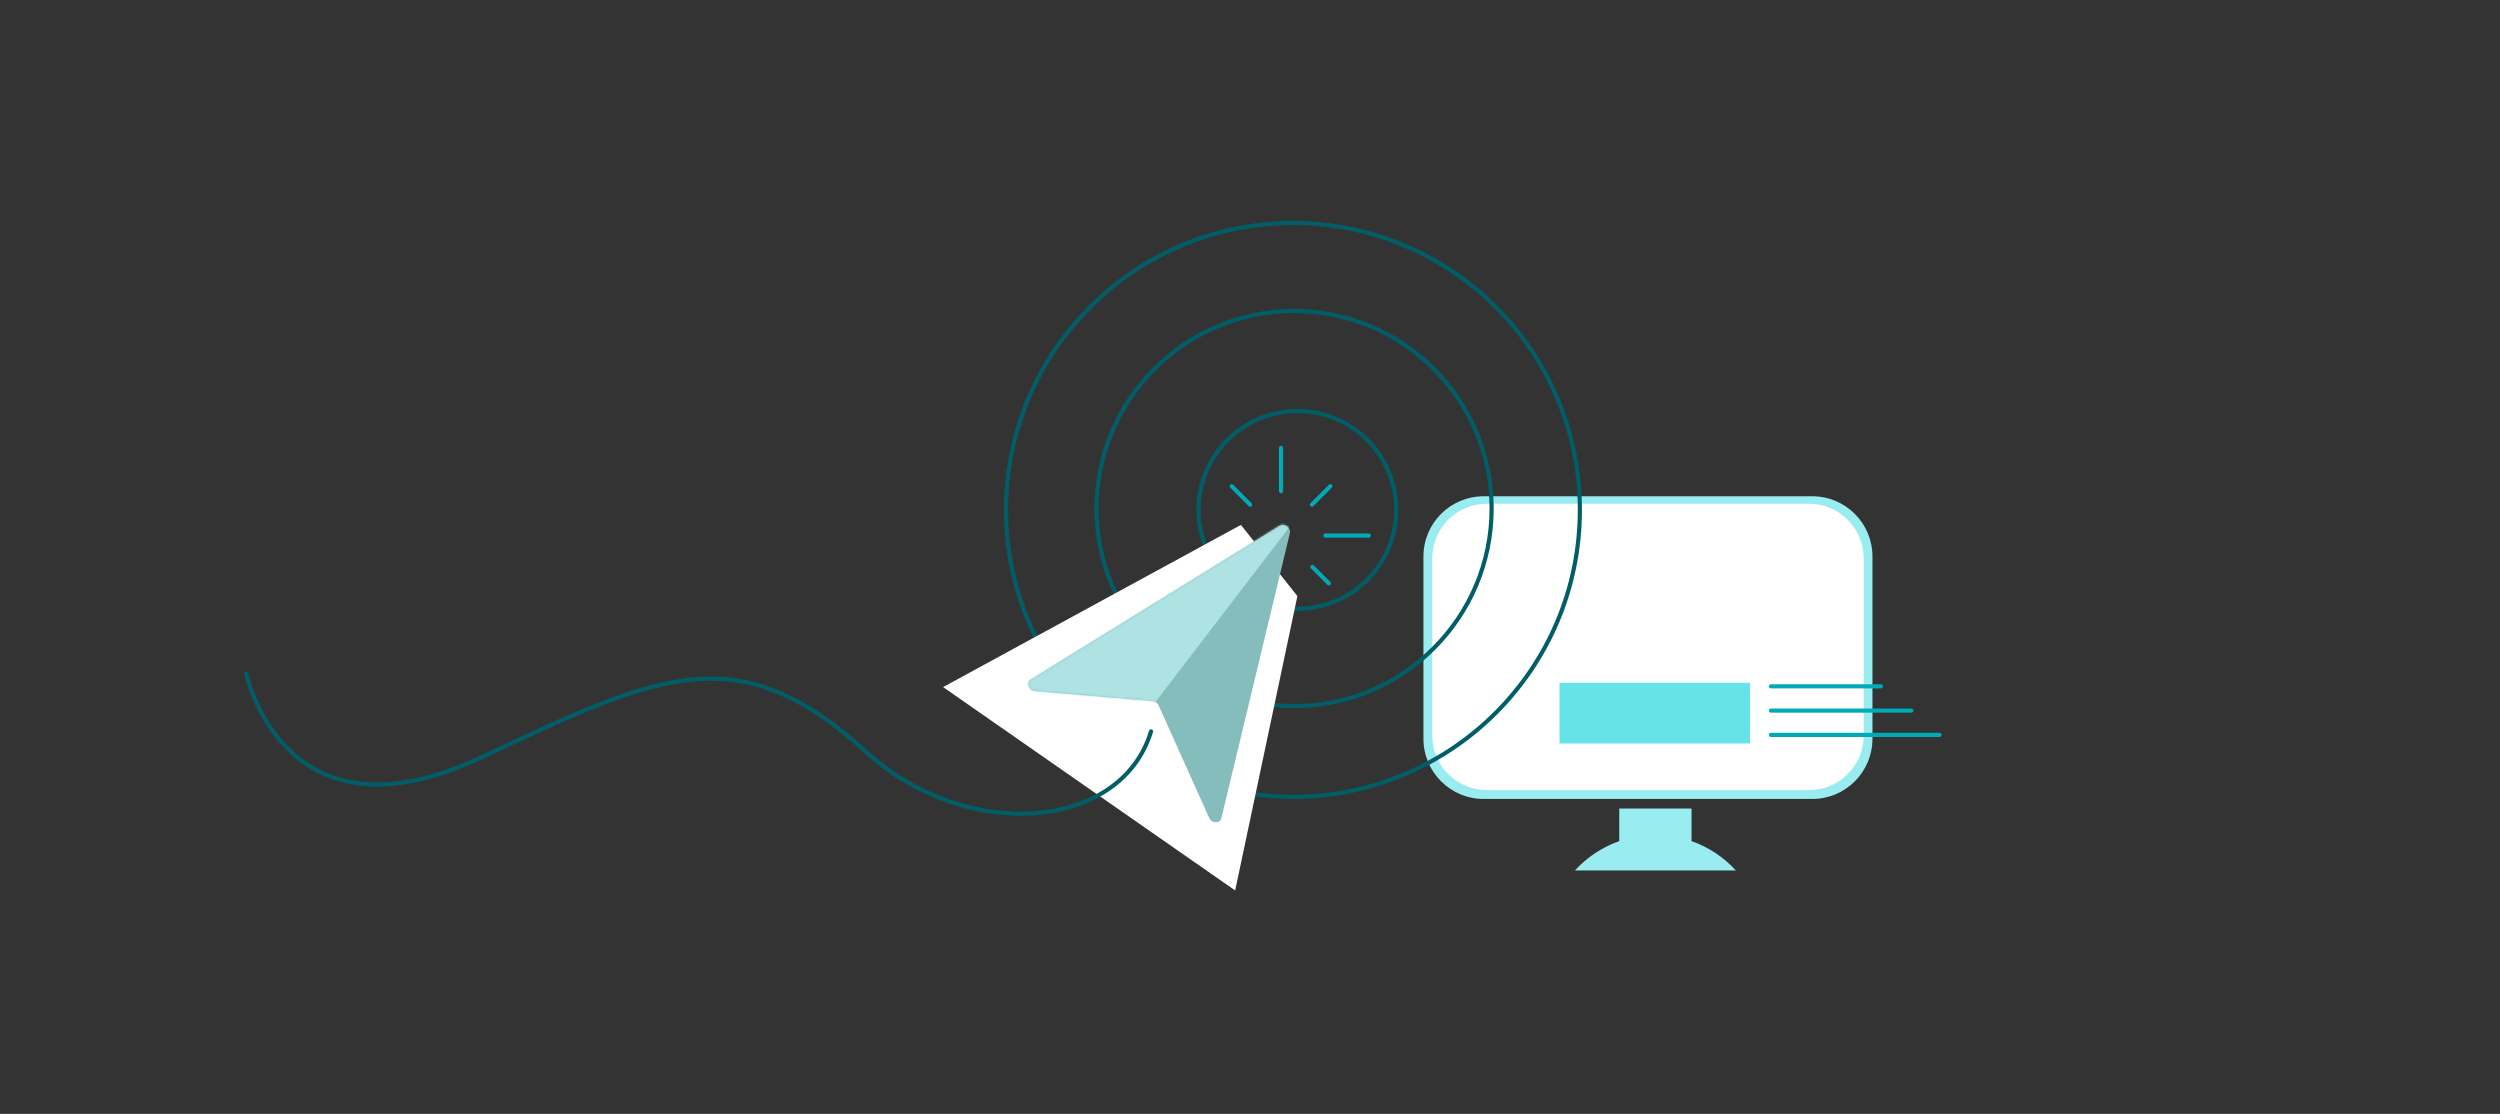 <?xml version="1.0" encoding="UTF-8"?>
<svg xmlns="http://www.w3.org/2000/svg" width="1203" height="536" viewBox="0 0 1203 536" fill="none">
  <rect x="0" y="0" width="1203" height="536" fill="#333333" stroke="none"/>
  <path d="M872.072 238.802H713.914C697.924 238.802 684.961 251.765 684.961 267.755V355.505C684.961 371.495 697.924 384.458 713.914 384.458H872.072C888.062 384.458 901.025 371.495 901.025 355.505V267.755C901.025 251.765 888.062 238.802 872.072 238.802Z" fill="#99ECEF"></path>
  <path d="M870.531 242.398H715.456C700.946 242.398 689.183 254.161 689.183 268.671V353.896C689.183 368.406 700.946 380.169 715.456 380.169H870.531C885.041 380.169 896.804 368.406 896.804 353.896V268.671C896.804 254.161 885.041 242.398 870.531 242.398Z" fill="white"></path>
  <path d="M813.97 404.746V389.053H779.179V404.746C770.926 407.647 763.617 412.551 757.838 418.879H835.312C829.533 412.552 822.224 407.648 813.971 404.746H813.97Z" fill="#99ECEF"></path>
  <path d="M624.31 292.939C650.582 292.939 671.88 271.641 671.88 245.369C671.88 219.097 650.582 197.799 624.31 197.799C598.038 197.799 576.74 219.097 576.74 245.369C576.74 271.641 598.038 292.939 624.31 292.939Z" stroke="#005E69" stroke-width="2" stroke-linecap="round" stroke-linejoin="round"></path>
  <path d="M622.71 339.764C675.208 339.764 717.767 297.205 717.767 244.707C717.767 192.208 675.208 149.65 622.71 149.65C570.211 149.65 527.653 192.208 527.653 244.707C527.653 297.205 570.211 339.764 622.71 339.764Z" stroke="#005E69" stroke-width="2" stroke-linecap="round" stroke-linejoin="round"></path>
  <path d="M622.169 383.433C698.421 383.433 760.235 321.619 760.235 245.367C760.235 169.115 698.421 107.301 622.169 107.301C545.917 107.301 484.103 169.115 484.103 245.367C484.103 321.619 545.917 383.433 622.169 383.433Z" stroke="#005E69" stroke-width="2" stroke-linecap="round" stroke-linejoin="round"></path>
  <path d="M453.814 330.622L594.365 428.497L624.31 286.826L597.121 252.579L453.814 330.622Z" fill="white"></path>
  <path d="M640.158 233.986C628.969 245.175 631.533 242.611 631.533 242.611" stroke="#00AAB8" stroke-width="2" stroke-miterlimit="10" stroke-linecap="round"></path>
  <path d="M601.335 272.809C590.146 283.998 593.323 280.821 593.323 280.821" stroke="#EDCD67" stroke-width="2" stroke-linecap="round" stroke-linejoin="round"></path>
  <path d="M616.435 215.486V236.356" stroke="#00AAB8" stroke-width="2" stroke-miterlimit="10" stroke-linecap="round"></path>
  <path d="M592.711 233.986C603.9 245.175 601.336 242.611 601.336 242.611" stroke="#00AAB8" stroke-width="2" stroke-miterlimit="10" stroke-linecap="round"></path>
  <path d="M631.534 272.809C642.723 283.998 638.932 280.207 638.932 280.207" stroke="#00AAB8" stroke-width="2" stroke-miterlimit="10" stroke-linecap="round"></path>
  <path d="M637.788 257.71C653.612 257.71 658.658 257.71 658.658 257.71" stroke="#00AAB8" stroke-width="2" stroke-miterlimit="10" stroke-linecap="round"></path>
  <path d="M615.767 253.004L496.026 327.016C493.65 328.485 495.036 332.276 498.042 332.532L554.587 337.35C555.845 337.457 557.006 338.282 557.525 339.436L581.879 393.607C583.106 396.336 587.077 396.425 587.723 393.739L620.69 256.566C621.319 253.947 618.059 251.587 615.768 253.003L615.767 253.004Z" fill="#84BDBB"></path>
  <mask id="mask0_545_28" style="mask-type:luminance" maskUnits="userSpaceOnUse" x="494" y="252" width="127" height="144">
    <path d="M615.767 253.004L496.026 327.016C493.65 328.485 495.036 332.276 498.042 332.532L554.587 337.35C555.845 337.457 557.006 338.282 557.525 339.436L581.879 393.607C583.106 396.336 587.077 396.425 587.723 393.739L620.69 256.566C621.319 253.947 618.059 251.587 615.768 253.003L615.767 253.004Z" fill="white"></path>
  </mask>
  <g mask="url(#mask0_545_28)">
    <path d="M629.723 241.553L544.051 353.405L460.621 343.777L629.723 241.553Z" fill="#AFE2E3"></path>
  </g>
  <path d="M118.52 324.142C118.52 324.142 136.217 409.365 231.757 364.407C317.322 324.142 355.244 305.701 416.919 361.934C464.711 405.509 539.362 400.027 553.874 351.957" stroke="#005E69" stroke-width="2" stroke-linecap="round" stroke-linejoin="round"></path>
  <path d="M842.106 328.586H750.441V357.773H842.106V328.586Z" fill="#66E3E6"></path>
  <path d="M852.164 330.259H905.092" stroke="#00AAB8" stroke-width="2" stroke-miterlimit="10" stroke-linecap="round"></path>
  <path d="M852.164 341.948H919.74" stroke="#00AAB8" stroke-width="2" stroke-miterlimit="10" stroke-linecap="round"></path>
  <path d="M852.164 353.636H933.293" stroke="#00AAB8" stroke-width="2" stroke-miterlimit="10" stroke-linecap="round"></path>
</svg>
